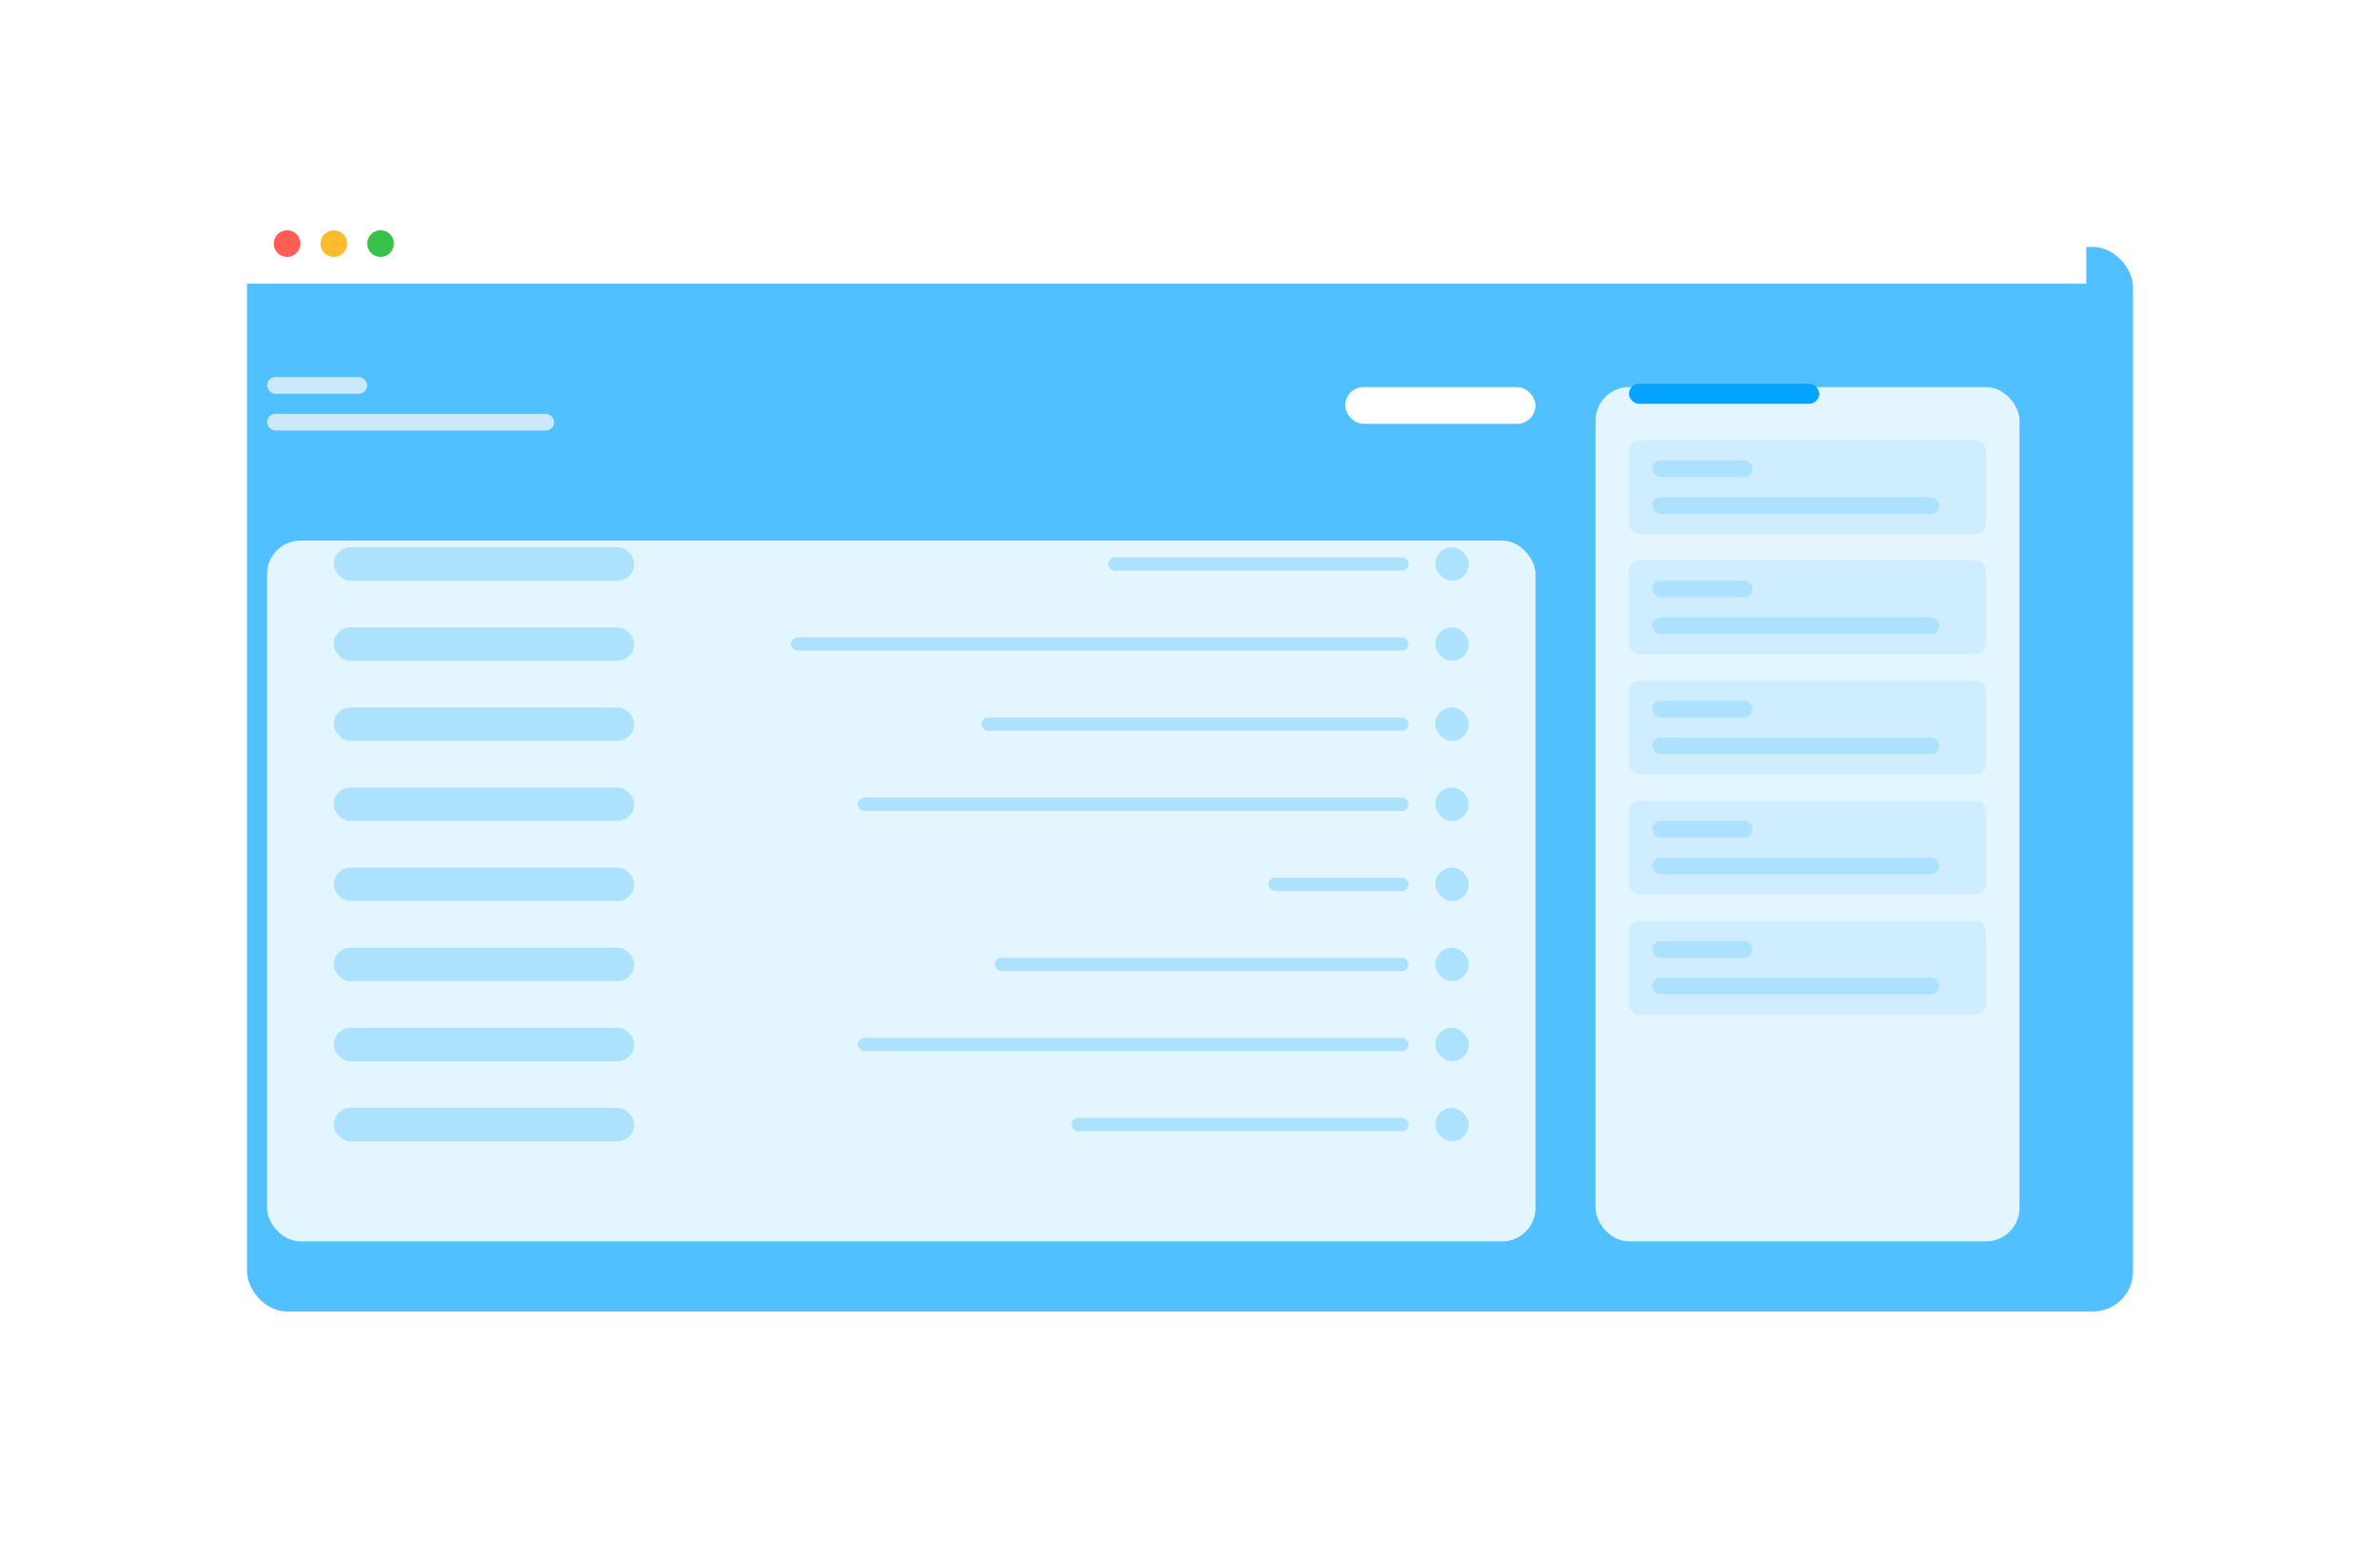 <svg width="713" height="467" viewBox="0 0 713 467" fill="none" xmlns="http://www.w3.org/2000/svg">
<g filter="url(#filter0_d_337_5786)">
<rect x="60" y="60" width="565" height="319" rx="12" fill="#51C0FF"/>
</g>
<path d="M60 72C60 65.373 65.373 60 72 60H613C619.627 60 625 65.373 625 72V85H60V72Z" fill="white"/>
<circle cx="86" cy="73" r="4" fill="#FF5E57"/>
<circle cx="100" cy="73" r="4" fill="#FFBB2E"/>
<circle cx="114" cy="73" r="4" fill="#38C149"/>
<rect x="80" y="113" width="30" height="5" rx="2.5" fill="#CCE9F9"/>
<rect x="80" y="124" width="86" height="5" rx="2.5" fill="#CCE9F9"/>
<g filter="url(#filter1_d_337_5786)">
<rect x="80" y="148" width="380" height="210" rx="10" fill="#E3F5FF"/>
</g>
<g filter="url(#filter2_d_337_5786)">
<rect x="478" y="102" width="127" height="256" rx="10" fill="#E3F5FF"/>
</g>
<rect x="100" y="164" width="90" height="10" rx="5" fill="#ADE2FF"/>
<rect x="430" y="164" width="10" height="10" rx="5" fill="#ADE2FF"/>
<rect x="332" y="167" width="90" height="4" rx="2" fill="#ADE2FF"/>
<rect x="100" y="188" width="90" height="10" rx="5" fill="#ADE2FF"/>
<rect x="430" y="188" width="10" height="10" rx="5" fill="#ADE2FF"/>
<rect x="237" y="191" width="185" height="4" rx="2" fill="#ADE2FF"/>
<rect x="100" y="212" width="90" height="10" rx="5" fill="#ADE2FF"/>
<rect x="430" y="212" width="10" height="10" rx="5" fill="#ADE2FF"/>
<rect x="294" y="215" width="128" height="4" rx="2" fill="#ADE2FF"/>
<rect x="100" y="236" width="90" height="10" rx="5" fill="#ADE2FF"/>
<rect x="430" y="236" width="10" height="10" rx="5" fill="#ADE2FF"/>
<rect x="257" y="239" width="165" height="4" rx="2" fill="#ADE2FF"/>
<rect x="100" y="260" width="90" height="10" rx="5" fill="#ADE2FF"/>
<rect x="430" y="260" width="10" height="10" rx="5" fill="#ADE2FF"/>
<rect x="380" y="263" width="42" height="4" rx="2" fill="#ADE2FF"/>
<rect x="100" y="284" width="90" height="10" rx="5" fill="#ADE2FF"/>
<rect x="430" y="284" width="10" height="10" rx="5" fill="#ADE2FF"/>
<rect x="298" y="287" width="124" height="4" rx="2" fill="#ADE2FF"/>
<rect x="100" y="308" width="90" height="10" rx="5" fill="#ADE2FF"/>
<rect x="430" y="308" width="10" height="10" rx="5" fill="#ADE2FF"/>
<rect x="257" y="311" width="165" height="4" rx="2" fill="#ADE2FF"/>
<rect x="100" y="332" width="90" height="10" rx="5" fill="#ADE2FF"/>
<rect x="430" y="332" width="10" height="10" rx="5" fill="#ADE2FF"/>
<rect x="321" y="335" width="101" height="4" rx="2" fill="#ADE2FF"/>
<rect x="403" y="116" width="57" height="11" rx="5.5" fill="white"/>
<rect x="488" y="115" width="57" height="6" rx="3" fill="#02A4FF"/>
<rect x="488" y="132" width="107" height="28" rx="3" fill="#CEEDFF"/>
<rect x="495" y="138" width="30" height="5" rx="2.5" fill="#ACE1FF"/>
<rect x="495" y="149" width="86" height="5" rx="2.5" fill="#ACE1FF"/>
<rect x="488" y="168" width="107" height="28" rx="3" fill="#CEEDFF"/>
<rect x="495" y="174" width="30" height="5" rx="2.5" fill="#ACE1FF"/>
<rect x="495" y="185" width="86" height="5" rx="2.5" fill="#ACE1FF"/>
<rect x="488" y="204" width="107" height="28" rx="3" fill="#CEEDFF"/>
<rect x="495" y="210" width="30" height="5" rx="2.5" fill="#ACE1FF"/>
<rect x="495" y="221" width="86" height="5" rx="2.5" fill="#ACE1FF"/>
<rect x="488" y="240" width="107" height="28" rx="3" fill="#CEEDFF"/>
<rect x="495" y="246" width="30" height="5" rx="2.5" fill="#ACE1FF"/>
<rect x="495" y="257" width="86" height="5" rx="2.5" fill="#ACE1FF"/>
<rect x="488" y="276" width="107" height="28" rx="3" fill="#CEEDFF"/>
<rect x="495" y="282" width="30" height="5" rx="2.5" fill="#ACE1FF"/>
<rect x="495" y="293" width="86" height="5" rx="2.5" fill="#ACE1FF"/>
<defs>
<filter id="filter0_d_337_5786" x="0" y="0" width="713" height="467" filterUnits="userSpaceOnUse" color-interpolation-filters="sRGB">
<feFlood flood-opacity="0" result="BackgroundImageFix"/>
<feColorMatrix in="SourceAlpha" type="matrix" values="0 0 0 0 0 0 0 0 0 0 0 0 0 0 0 0 0 0 127 0" result="hardAlpha"/>
<feOffset dx="14" dy="14"/>
<feGaussianBlur stdDeviation="37"/>
<feComposite in2="hardAlpha" operator="out"/>
<feColorMatrix type="matrix" values="0 0 0 0 0 0 0 0 0 0 0 0 0 0 0 0 0 0 0.16 0"/>
<feBlend mode="normal" in2="BackgroundImageFix" result="effect1_dropShadow_337_5786"/>
<feBlend mode="normal" in="SourceGraphic" in2="effect1_dropShadow_337_5786" result="shape"/>
</filter>
<filter id="filter1_d_337_5786" x="56" y="138" width="428" height="258" filterUnits="userSpaceOnUse" color-interpolation-filters="sRGB">
<feFlood flood-opacity="0" result="BackgroundImageFix"/>
<feColorMatrix in="SourceAlpha" type="matrix" values="0 0 0 0 0 0 0 0 0 0 0 0 0 0 0 0 0 0 127 0" result="hardAlpha"/>
<feOffset dy="14"/>
<feGaussianBlur stdDeviation="12"/>
<feComposite in2="hardAlpha" operator="out"/>
<feColorMatrix type="matrix" values="0 0 0 0 0 0 0 0 0 0 0 0 0 0 0 0 0 0 0.04 0"/>
<feBlend mode="normal" in2="BackgroundImageFix" result="effect1_dropShadow_337_5786"/>
<feBlend mode="normal" in="SourceGraphic" in2="effect1_dropShadow_337_5786" result="shape"/>
</filter>
<filter id="filter2_d_337_5786" x="454" y="92" width="175" height="304" filterUnits="userSpaceOnUse" color-interpolation-filters="sRGB">
<feFlood flood-opacity="0" result="BackgroundImageFix"/>
<feColorMatrix in="SourceAlpha" type="matrix" values="0 0 0 0 0 0 0 0 0 0 0 0 0 0 0 0 0 0 127 0" result="hardAlpha"/>
<feOffset dy="14"/>
<feGaussianBlur stdDeviation="12"/>
<feComposite in2="hardAlpha" operator="out"/>
<feColorMatrix type="matrix" values="0 0 0 0 0 0 0 0 0 0 0 0 0 0 0 0 0 0 0.04 0"/>
<feBlend mode="normal" in2="BackgroundImageFix" result="effect1_dropShadow_337_5786"/>
<feBlend mode="normal" in="SourceGraphic" in2="effect1_dropShadow_337_5786" result="shape"/>
</filter>
</defs>
</svg>
